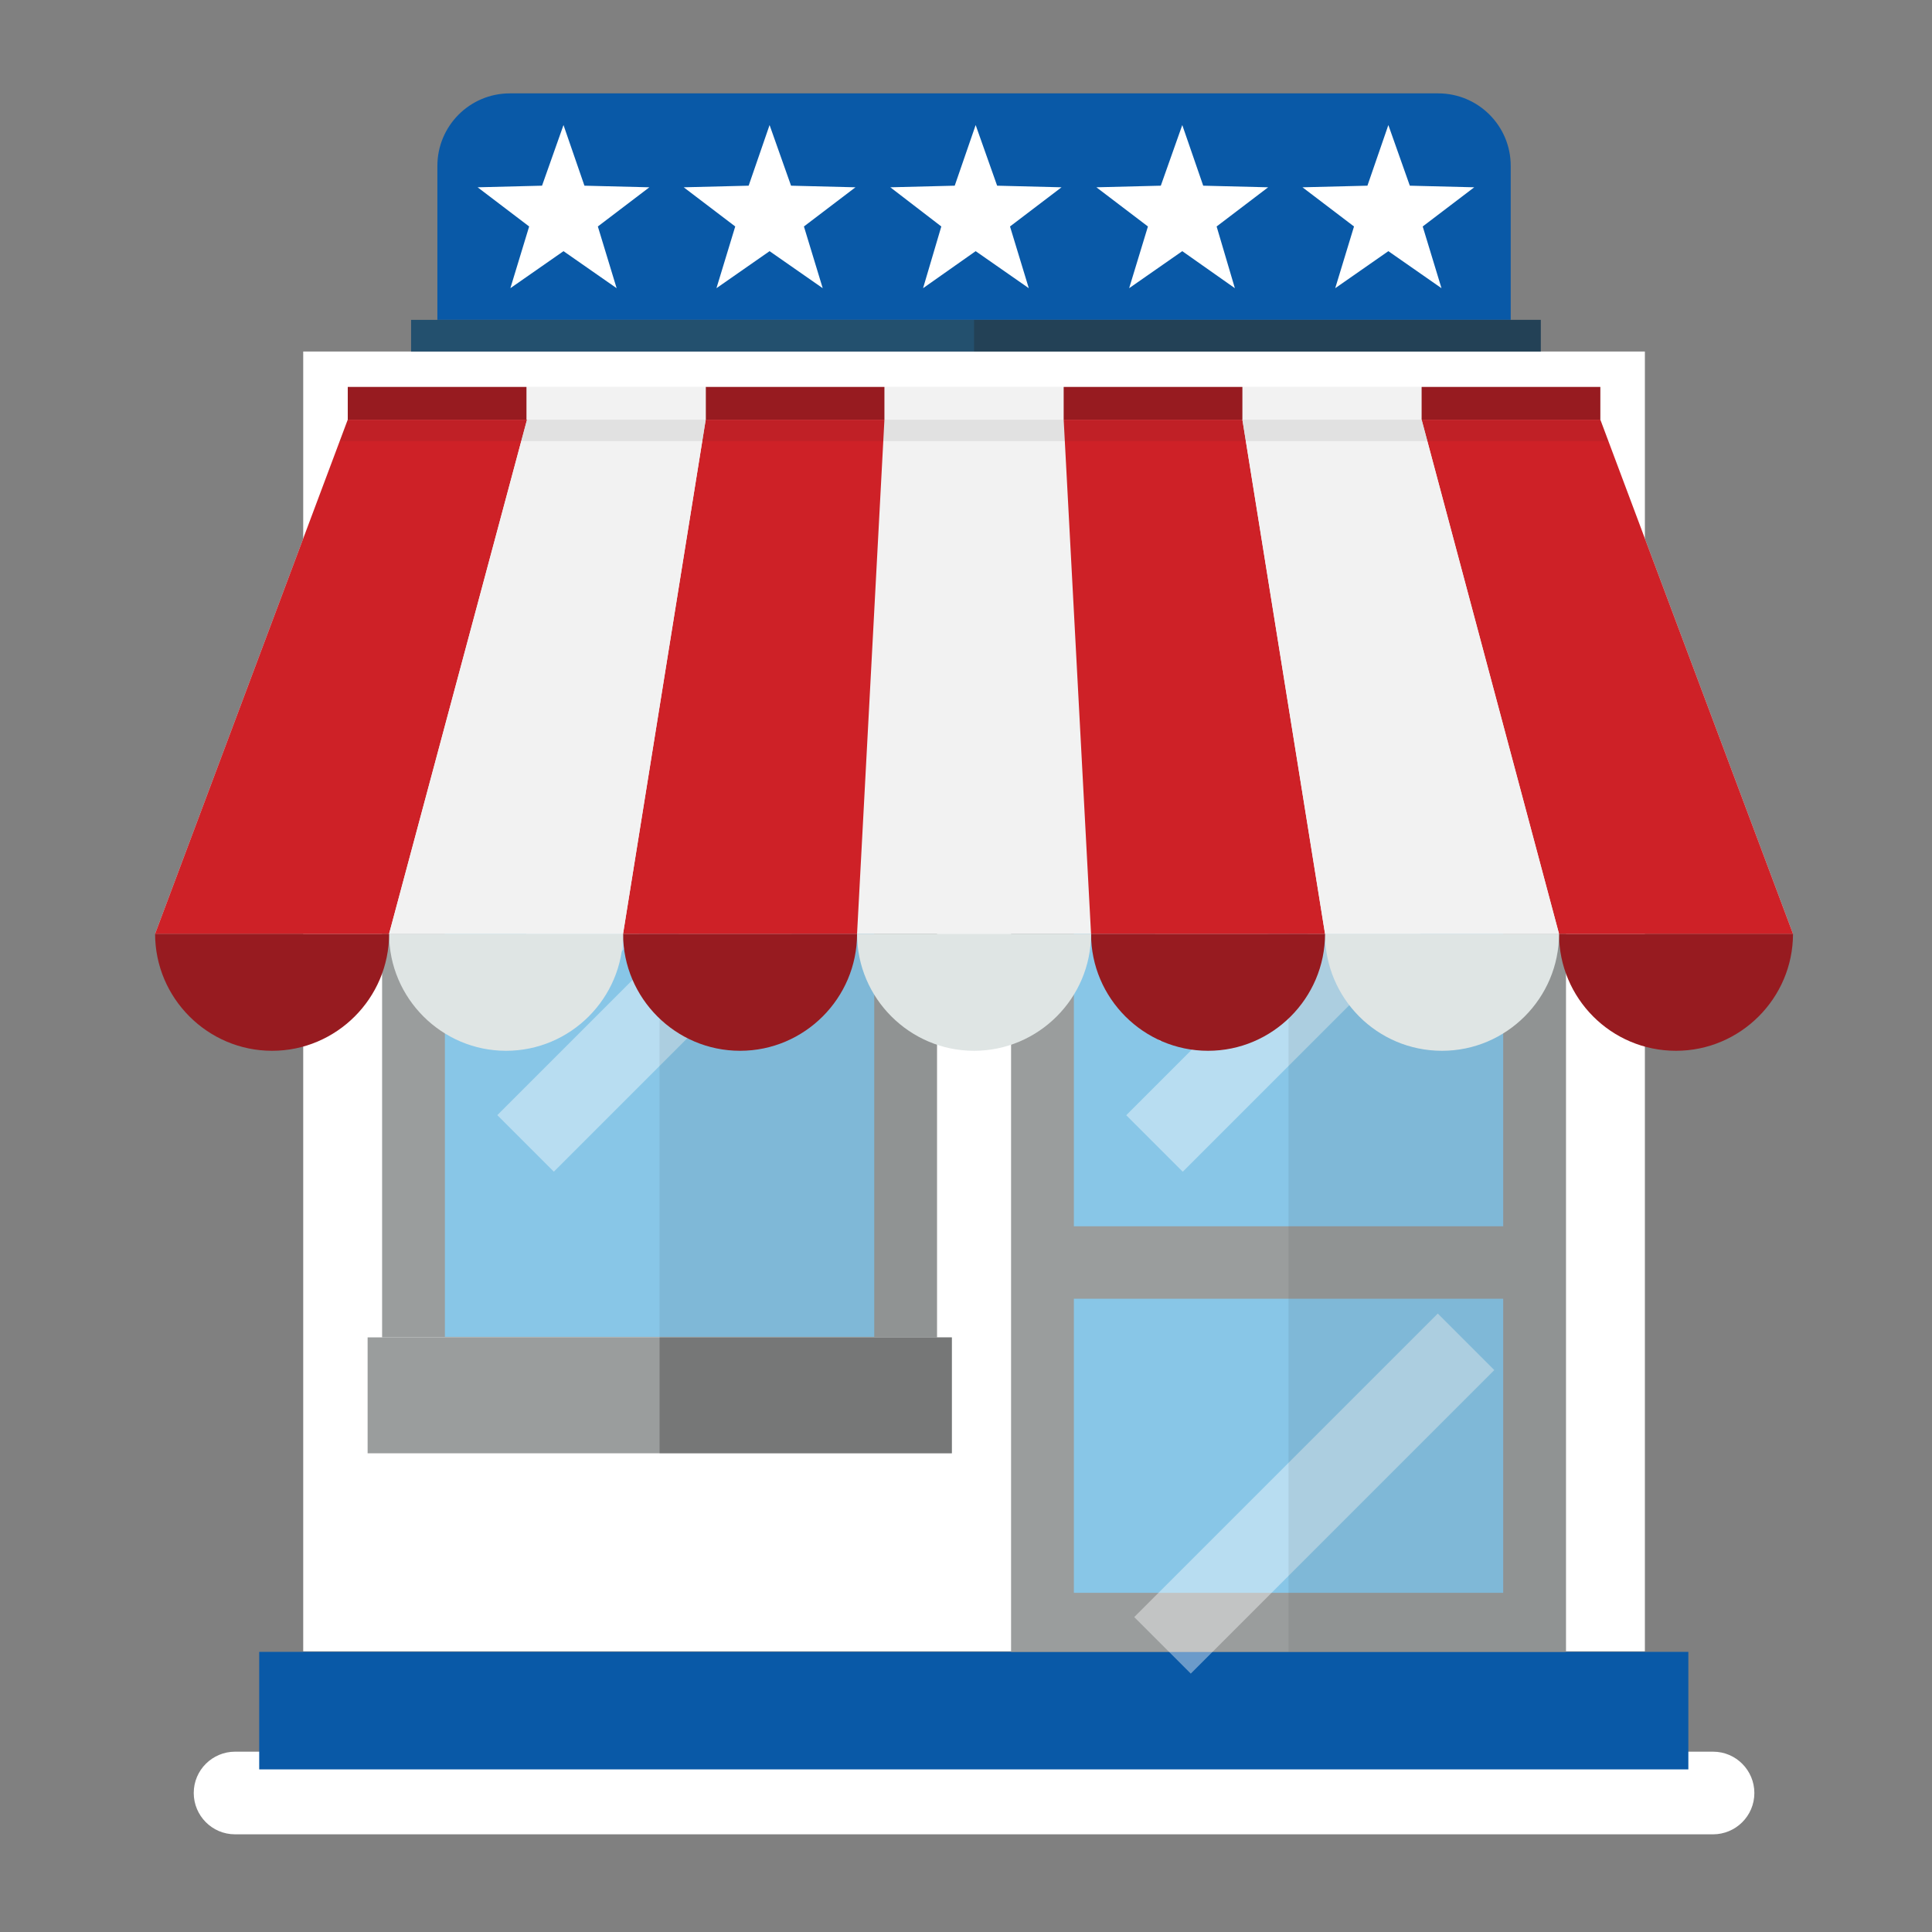 <?xml version="1.0" encoding="utf-8"?>
<!-- Generator: Adobe Illustrator 25.2.1, SVG Export Plug-In . SVG Version: 6.00 Build 0)  -->
<svg version="1.1" id="Layer_1" xmlns="http://www.w3.org/2000/svg" xmlns:xlink="http://www.w3.org/1999/xlink" x="0px" y="0px"
	 viewBox="0 0 360 360" style="enable-background:new 0 0 360 360;" xml:space="preserve">
<rect x="0" y="0" width="360" height="360" fill="#808080" stroke="none"/>
<style type="text/css">
	.st0{fill:#FFFFFF;}
	.st1{fill:#0959A7;}
	.st2{fill:#9A9D9D;}
	.st3{fill:#88C6E7;}
	.st4{opacity:0.4;clip-path:url(#SVGID_2_);fill:#FFFFFF;}
	.st5{opacity:0.4;clip-path:url(#SVGID_4_);fill:#FFFFFF;}
	.st6{opacity:8.000000e-02;fill:#231F20;}
	.st7{opacity:0.4;clip-path:url(#SVGID_6_);fill:#FFFFFF;}
	.st8{opacity:0.3;fill:#231F20;}
	.st9{fill:#F2F2F2;}
	.st10{fill:#971B20;}
	.st11{fill:#DFE5E4;}
	.st12{fill:#CE2127;}
	.st13{fill:#23506E;}
</style>
<g>
	<g>
		<path class="st0" d="M319.2,341.8H43.8c-4.3,0-7.7-3.5-7.7-7.7l0,0c0-4.3,3.5-7.7,7.7-7.7h275.4c4.3,0,7.7,3.5,7.7,7.7l0,0
			C326.9,338.4,323.4,341.8,319.2,341.8z"/>
		<rect x="56.5" y="65.5" class="st0" width="250" height="242.2"/>
		<rect x="48.3" y="307.8" class="st1" width="266.3" height="21.9"/>
		<path class="st1" d="M281.5,59.6h-200V30.9c0-7.4,6-13.5,13.5-13.5H268c7.4,0,13.5,6,13.5,13.5V59.6z"/>
		<g>
			<rect x="188.4" y="122.1" class="st2" width="103.4" height="185.7"/>
			<rect x="200.1" y="242" class="st3" width="80" height="54.8"/>
			<g>
				<defs>
					<rect id="SVGID_1_" x="200.1" y="133.9" width="80" height="94.6"/>
				</defs>
				<use xlink:href="#SVGID_1_"  style="overflow:visible;fill:#88C6E7;"/>
				<clipPath id="SVGID_2_">
					<use xlink:href="#SVGID_1_"  style="overflow:visible;"/>
				</clipPath>
				
					<rect x="152.4" y="155.1" transform="matrix(0.707 -0.707 0.707 0.707 -45.424 215.367)" class="st4" width="169.7" height="14.9"/>
				
					<rect x="166.6" y="169.3" transform="matrix(0.707 -0.707 0.707 0.707 -51.311 229.58)" class="st4" width="169.7" height="14.9"/>
			</g>
			<g>
				<defs>
					<rect id="SVGID_3_" x="200.1" y="242" width="80" height="54.8"/>
				</defs>
				<clipPath id="SVGID_4_">
					<use xlink:href="#SVGID_3_"  style="overflow:visible;"/>
				</clipPath>
				
					<rect x="171.9" y="259.1" transform="matrix(0.707 -0.707 0.707 0.707 -113.306 259.607)" class="st5" width="169.7" height="14.9"/>
			</g>
			<rect x="240.1" y="122.1" class="st6" width="51.7" height="185.7"/>
		</g>
		<g>
			<g>
				<rect x="71.2" y="122.1" class="st2" width="103.4" height="127.1"/>
				<g>
					<defs>
						<rect id="SVGID_5_" x="82.9" y="133.9" width="80" height="115.2"/>
					</defs>
					<use xlink:href="#SVGID_5_"  style="overflow:visible;fill:#88C6E7;"/>
					<clipPath id="SVGID_6_">
						<use xlink:href="#SVGID_5_"  style="overflow:visible;"/>
					</clipPath>
					
						<rect x="35.2" y="155.1" transform="matrix(0.707 -0.707 0.707 0.707 -79.751 132.493)" class="st7" width="169.7" height="14.9"/>
					
						<rect x="49.4" y="169.3" transform="matrix(0.707 -0.707 0.707 0.707 -85.639 146.706)" class="st7" width="169.7" height="14.9"/>
				</g>
			</g>
			<g>
				<rect x="68.5" y="249.2" class="st2" width="108.9" height="21.6"/>
				<rect x="122.9" y="122.1" class="st6" width="51.7" height="127.1"/>
				<rect x="122.9" y="249.2" class="st8" width="54.4" height="21.6"/>
			</g>
		</g>
		<g>
			<rect x="64.8" y="72.1" class="st9" width="233.4" height="6.1"/>
			<rect x="264.9" y="72.1" class="st10" width="33.3" height="6.1"/>
			<rect x="231.5" y="72.1" class="st9" width="33.3" height="6.1"/>
			<rect x="198.2" y="72.1" class="st10" width="33.3" height="6.1"/>
			<rect x="164.8" y="72.1" class="st9" width="33.3" height="6.1"/>
			<rect x="131.5" y="72.1" class="st10" width="33.3" height="6.1"/>
			<rect x="98.2" y="72.1" class="st9" width="33.3" height="6.1"/>
			<rect x="64.8" y="72.1" class="st10" width="33.3" height="6.1"/>
			<polygon class="st9" points="334.1,174 28.9,174 64.8,78.2 298.2,78.2 			"/>
			<path class="st10" d="M312.3,195.8c12,0,21.8-9.8,21.8-21.8h-43.6C290.5,186,300.2,195.8,312.3,195.8z"/>
			<path class="st11" d="M268.7,195.8c12,0,21.8-9.8,21.8-21.8h-43.6C246.9,186,256.6,195.8,268.7,195.8z"/>
			<path class="st10" d="M225.1,195.8c12,0,21.8-9.8,21.8-21.8h-43.6C203.3,186,213.1,195.8,225.1,195.8z"/>
			<path class="st11" d="M181.5,195.8c12,0,21.8-9.8,21.8-21.8h-43.6C159.7,186,169.5,195.8,181.5,195.8z"/>
			<path class="st10" d="M137.9,195.8c12,0,21.8-9.8,21.8-21.8h-43.6C116.1,186,125.9,195.8,137.9,195.8z"/>
			<path class="st11" d="M94.3,195.8c12,0,21.8-9.8,21.8-21.8H72.5C72.5,186,82.3,195.8,94.3,195.8z"/>
			<path class="st10" d="M50.7,195.8c12,0,21.8-9.8,21.8-21.8H28.9C28.9,186,38.7,195.8,50.7,195.8z"/>
			<polygon class="st12" points="290.5,174 264.9,78.2 298.2,78.2 334.1,174 			"/>
			<polygon class="st12" points="203.3,174 198.2,78.2 231.5,78.2 246.9,174 			"/>
			<polygon class="st9" points="231.5,78.2 264.9,78.2 290.5,174 246.9,174 			"/>
			<polygon class="st12" points="72.5,174 98.2,78.2 64.8,78.2 28.9,174 			"/>
			<polygon class="st12" points="159.7,174 164.8,78.2 131.5,78.2 116.1,174 			"/>
			<polygon class="st9" points="131.5,78.2 98.2,78.2 72.5,174 116.1,174 			"/>
			<polygon class="st6" points="299.7,82.2 298.2,78.2 264.9,78.2 231.5,78.2 198.2,78.2 164.8,78.2 131.5,78.2 98.2,78.2 
				64.8,78.2 63.3,82.2 			"/>
		</g>
		<rect x="76.6" y="59.6" class="st13" width="210.5" height="5.9"/>
		<rect x="181.5" y="59.6" class="st8" width="105.6" height="5.9"/>
	</g>
	<g>
		<polygon class="st0" points="105,46.8 114.9,53.7 111.4,42.2 121,34.9 108.9,34.6 105,23.3 101,34.6 89,34.9 98.6,42.2 95.1,53.7 
					"/>
		<polygon class="st0" points="143.4,46.8 153.3,53.7 149.8,42.2 159.4,34.9 147.4,34.6 143.4,23.3 139.5,34.6 127.4,34.9 137,42.2 
			133.5,53.7 		"/>
		<polygon class="st0" points="181.8,46.8 191.7,53.7 188.2,42.2 197.8,34.9 185.8,34.6 181.8,23.3 177.9,34.6 165.9,34.9 
			175.4,42.2 172,53.7 		"/>
		<polygon class="st0" points="220.3,46.8 230.1,53.7 226.7,42.2 236.3,34.9 224.2,34.6 220.3,23.3 216.3,34.6 204.3,34.9 
			213.9,42.2 210.4,53.7 		"/>
		<polygon class="st0" points="258.7,46.8 268.6,53.7 265.1,42.2 274.7,34.9 262.7,34.6 258.7,23.3 254.8,34.6 242.7,34.9 
			252.3,42.2 248.8,53.7 		"/>
	</g>
</g>
</svg>
